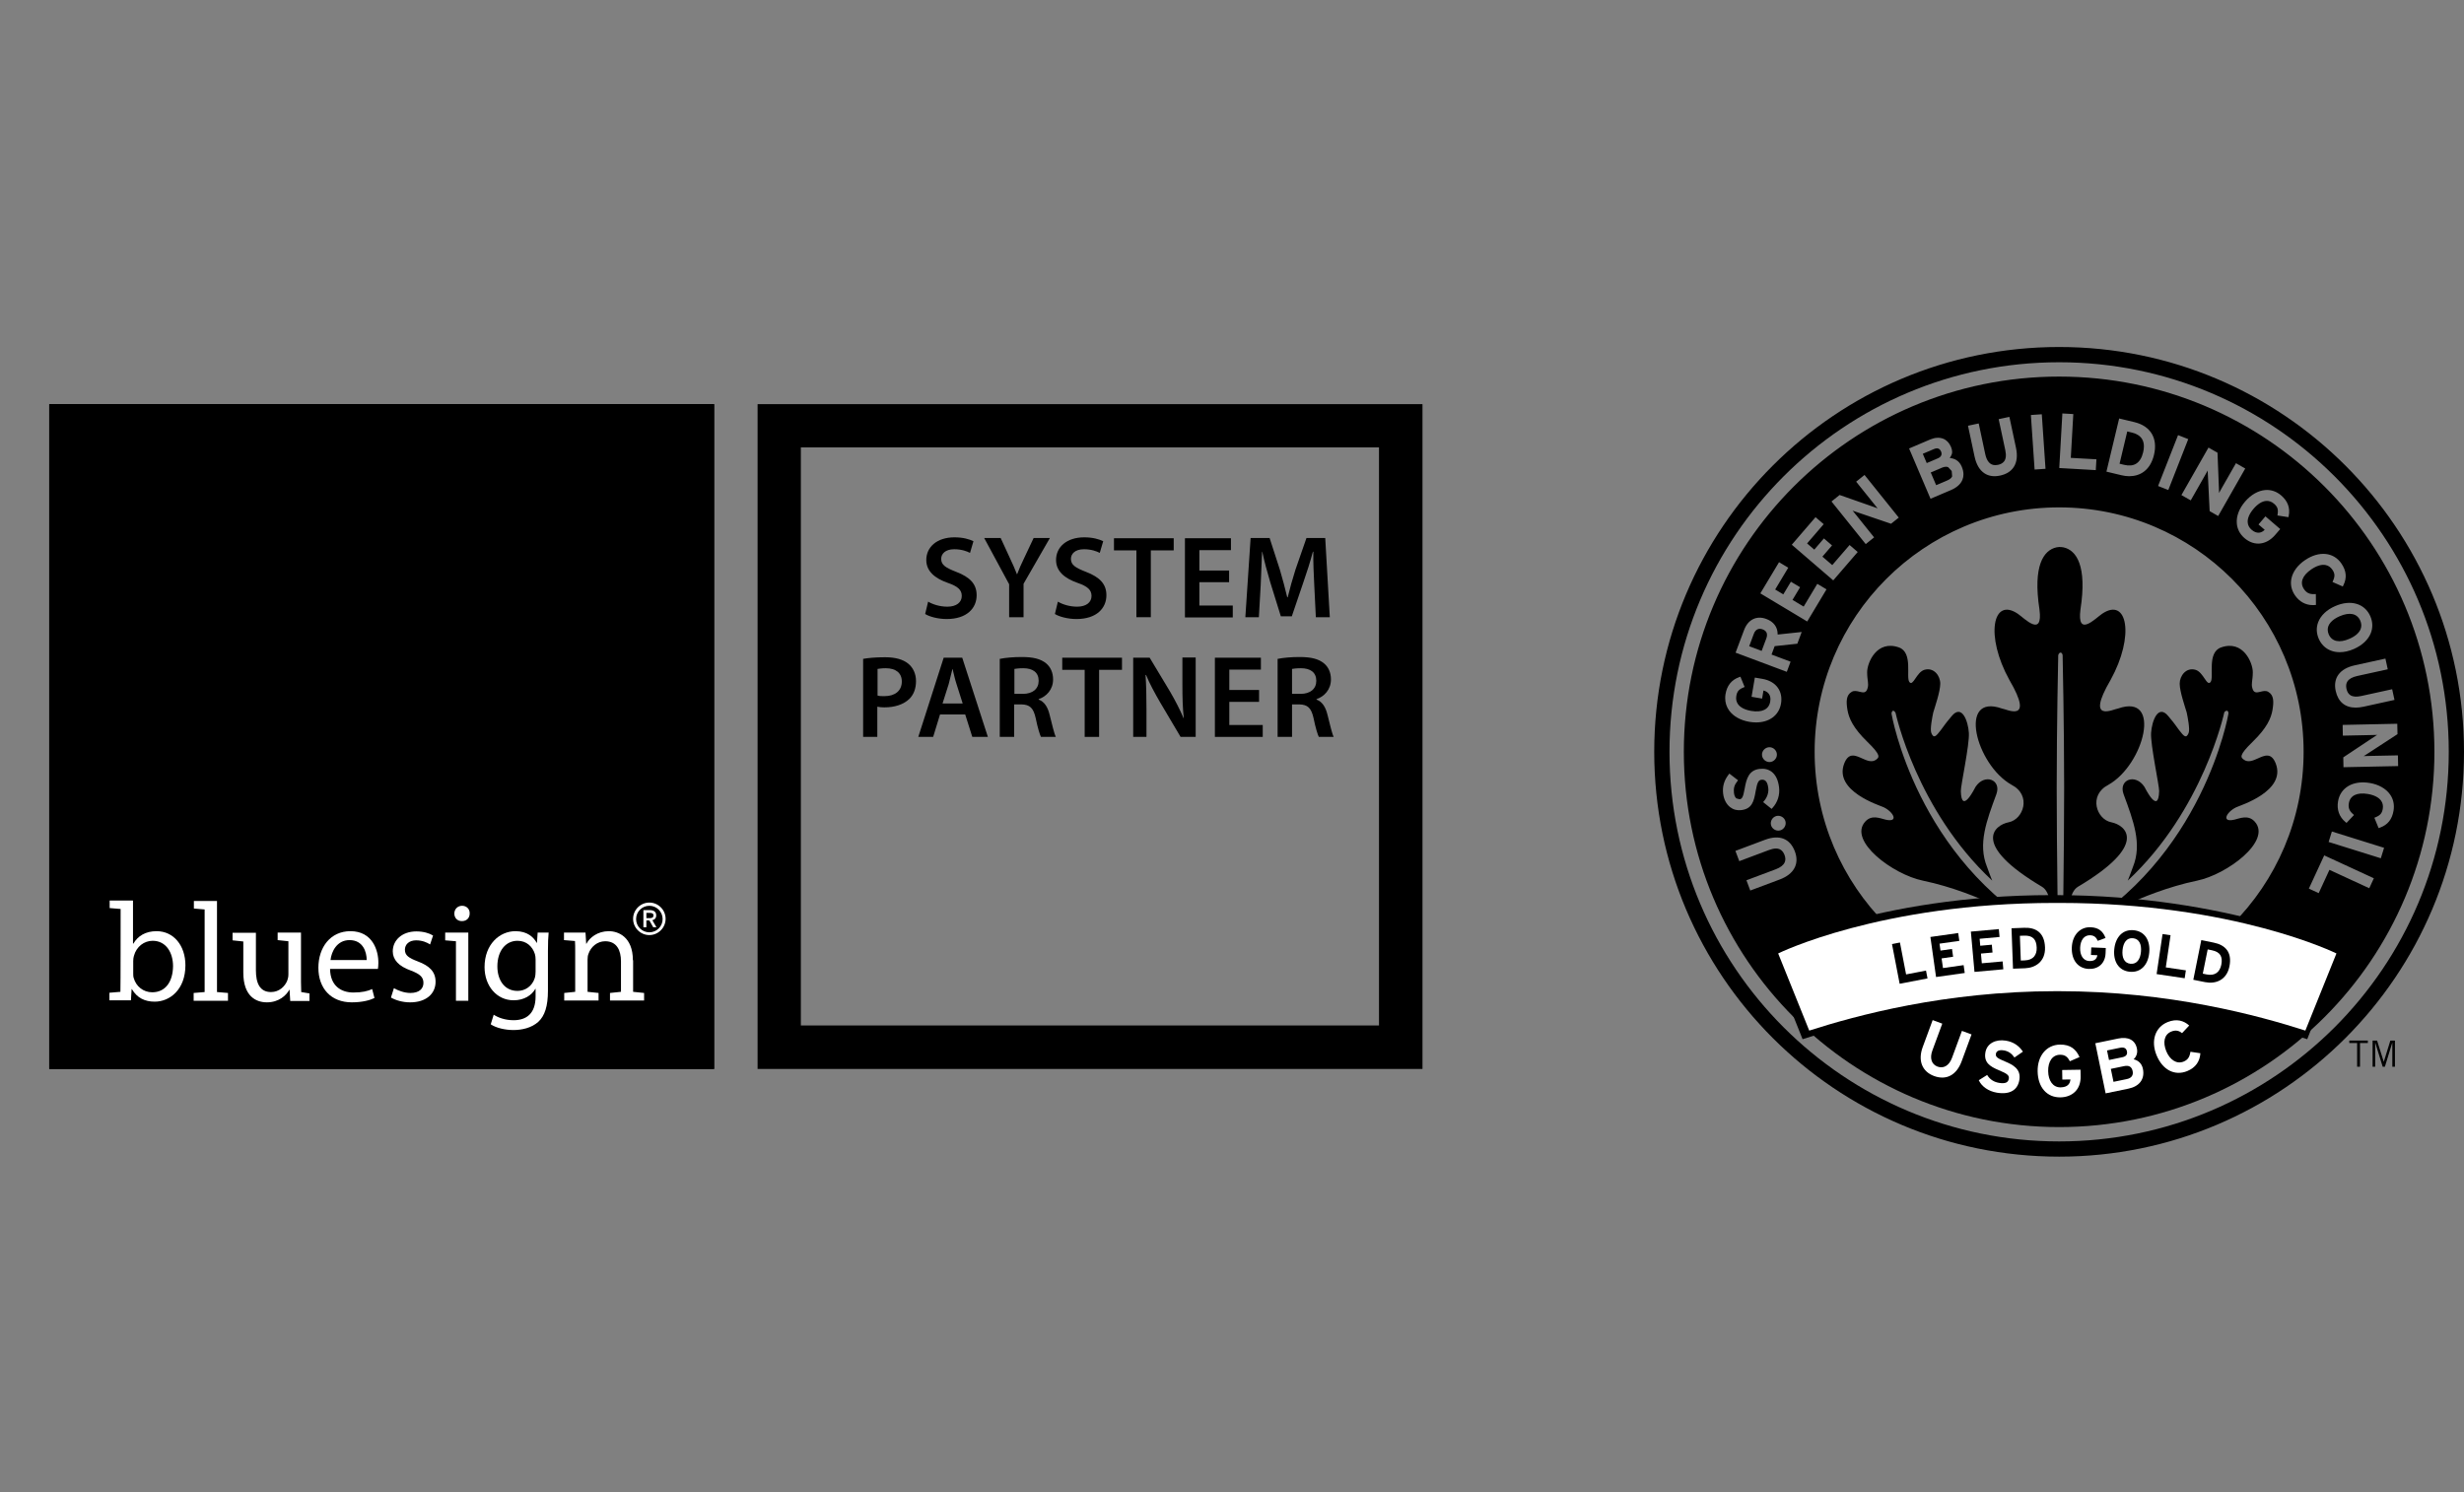 <svg width="213" height="129" viewBox="0 0 213 129" fill="none" xmlns="http://www.w3.org/2000/svg">
<rect x="0" y="0" width="213" height="129" fill="#808080" stroke="none"/>
<path d="M144.319 64.999C144.319 46.399 159.399 31.319 178.002 31.319C196.602 31.319 211.683 46.399 211.683 64.999C211.683 83.602 196.602 98.683 178.002 98.683C159.398 98.683 144.319 83.603 144.319 64.999ZM143 64.999C143 84.331 158.67 100 178.002 100C197.33 100 213 84.332 213 64.999C213 45.667 197.33 30 178.001 30C158.67 30 143 45.668 143 64.999Z" fill="black"/>
<path d="M167.883 40.43C167.883 40.43 167.103 40.761 166.902 40.849C166.983 41.037 167.29 41.758 167.37 41.945C167.643 41.83 168.335 41.536 168.335 41.536C168.557 41.44 168.697 41.322 168.753 41.182L168.714 40.724L168.406 40.388C168.347 40.366 168.282 40.354 168.213 40.354C168.112 40.356 168.001 40.38 167.883 40.43Z" fill="black"/>
<path d="M152.372 54.414C152.027 54.285 151.752 54.422 151.614 54.787C151.614 54.787 151.288 55.663 151.209 55.871C151.399 55.941 152.096 56.202 152.285 56.275C152.363 56.066 152.691 55.191 152.691 55.191C152.725 55.099 152.75 54.998 152.75 54.897C152.75 54.708 152.66 54.523 152.372 54.414Z" fill="black"/>
<path d="M201.219 54.442C201.219 54.573 201.247 54.709 201.307 54.847C201.579 55.468 202.232 55.608 203.099 55.227C203.599 55.008 203.936 54.718 204.065 54.386C204.154 54.155 204.143 53.91 204.032 53.656C203.76 53.038 203.11 52.901 202.245 53.28C201.575 53.574 201.219 53.985 201.219 54.442Z" fill="black"/>
<path d="M184.656 40.091C184.946 39.912 185.15 39.582 185.263 39.106C185.309 38.921 185.329 38.749 185.329 38.591C185.329 38.344 185.276 38.13 185.166 37.953C185 37.684 184.706 37.496 184.289 37.397C184.289 37.397 184.043 37.339 183.891 37.301C183.834 37.539 183.28 39.856 183.225 40.093C183.374 40.13 183.62 40.188 183.62 40.188C184.038 40.288 184.385 40.256 184.656 40.091Z" fill="black"/>
<path d="M167.185 38.821C167.185 38.821 166.416 39.149 166.215 39.234C166.287 39.406 166.482 39.863 166.556 40.035C166.828 39.918 167.526 39.622 167.526 39.622C167.775 39.515 167.838 39.36 167.838 39.232C167.838 39.155 167.817 39.089 167.798 39.044C167.717 38.855 167.598 38.761 167.436 38.761C167.361 38.761 167.277 38.783 167.185 38.821Z" fill="black"/>
<path d="M199.59 76.826L200.858 74.08L200.916 73.953L205.208 75.933L204.81 76.793C204.81 76.793 201.604 75.311 201.368 75.204C201.264 75.428 200.44 77.216 200.44 77.216L199.59 76.826ZM150.017 73.565L152.575 72.605C153.822 72.137 154.739 72.495 155.158 73.612C155.562 74.689 155.085 75.573 153.849 76.037L151.302 76.992L150.97 76.105L153.499 75.156C153.903 75.005 154.163 74.804 154.274 74.562C154.358 74.38 154.355 74.167 154.268 73.932C154.132 73.574 153.848 73.141 152.921 73.489L150.352 74.452L150.017 73.565ZM201.298 72.793L201.538 72.022L201.581 71.888L206.091 73.298L205.81 74.203L201.298 72.793ZM153.094 71.329C153.009 70.992 153.224 70.633 153.565 70.548C153.903 70.464 154.261 70.677 154.345 71.015C154.429 71.352 154.217 71.706 153.879 71.794C153.828 71.806 153.776 71.812 153.726 71.812C153.436 71.812 153.166 71.615 153.094 71.329ZM202.743 71.062C202.215 70.623 201.989 69.991 202.112 69.279C202.314 68.087 203.414 67.451 204.848 67.693C205.619 67.822 206.243 68.173 206.602 68.678C206.891 69.083 206.998 69.573 206.909 70.091C206.783 70.836 206.404 71.312 205.746 71.55L205.62 71.596L205.252 70.699L205.381 70.645C205.761 70.486 205.913 70.305 205.978 69.931C206.023 69.663 205.974 69.425 205.835 69.227C205.629 68.938 205.232 68.736 204.686 68.644C203.758 68.487 203.159 68.775 203.048 69.436C202.98 69.822 203.078 70.091 203.383 70.364L203.492 70.46L202.846 71.144L202.743 71.062ZM150.821 68.165C150.967 67.339 151.174 66.588 152.1 66.477C152.521 66.425 152.877 66.513 153.162 66.734C153.504 67.002 153.717 67.452 153.791 68.069C153.87 68.719 153.667 69.365 153.233 69.837L153.145 69.934L152.413 69.346L152.508 69.234C152.769 68.928 152.905 68.504 152.859 68.131C152.776 67.445 152.495 67.389 152.261 67.416C152.037 67.443 151.907 67.597 151.771 68.387C151.614 69.313 151.444 69.929 150.519 70.041C150.163 70.085 149.831 69.994 149.56 69.784C149.231 69.528 149.016 69.111 148.956 68.614C148.884 68.019 149.031 67.49 149.408 66.995L149.493 66.882L150.248 67.464L150.158 67.576C149.927 67.865 149.845 68.166 149.891 68.552C149.918 68.776 149.993 68.943 150.106 69.029L150.376 69.1C150.556 69.077 150.678 69.003 150.821 68.165ZM152.314 65.253C152.308 64.905 152.601 64.607 152.951 64.601C153.299 64.595 153.598 64.885 153.604 65.231C153.61 65.579 153.32 65.877 152.974 65.885C152.971 65.885 152.968 65.885 152.967 65.885C152.617 65.885 152.319 65.598 152.314 65.253ZM202.509 62.673L207.093 62.576L207.232 62.575L207.252 63.471L204.508 65.26C204.508 65.26 204.404 65.325 204.329 65.371C204.44 65.367 204.856 65.355 204.856 65.355L207.287 65.306L207.306 66.232L202.581 66.33L202.565 65.479L205.379 63.608C205.379 63.608 205.447 63.565 205.491 63.537C205.381 63.539 204.97 63.55 204.97 63.55L202.525 63.601L202.509 62.673ZM151.226 62.408C150.454 62.276 149.83 61.927 149.471 61.422C149.248 61.11 149.134 60.746 149.134 60.359C149.134 60.245 149.143 60.128 149.163 60.009C149.287 59.275 149.679 58.784 150.326 58.55L150.451 58.504L150.814 59.394L150.687 59.447C150.309 59.606 150.161 59.788 150.096 60.167C150.05 60.44 150.099 60.679 150.24 60.878C150.446 61.169 150.842 61.369 151.384 61.463C152.315 61.621 152.913 61.329 153.025 60.664C153.039 60.589 153.045 60.52 153.045 60.45C153.045 60.27 152.999 60.119 152.912 59.992C152.787 59.817 152.605 59.742 152.442 59.699C152.409 59.888 152.325 60.397 152.325 60.397L151.414 60.242L151.696 58.582L152.342 58.691C152.934 58.792 153.399 59.057 153.684 59.459C153.951 59.835 154.047 60.305 153.96 60.822C153.873 61.339 153.612 61.766 153.205 62.053C152.831 62.318 152.346 62.458 151.806 62.458C151.619 62.458 151.425 62.441 151.226 62.408ZM201.909 59.736C201.664 58.611 202.262 57.806 203.551 57.522L206.07 56.969L206.208 56.94L206.409 57.864L203.772 58.443C203.348 58.536 203.061 58.697 202.917 58.921C202.811 59.091 202.785 59.298 202.838 59.545C202.897 59.813 203.008 59.995 203.18 60.105C203.393 60.241 203.705 60.265 204.106 60.176L206.79 59.588L206.991 60.512L204.324 61.098C204.079 61.151 203.851 61.178 203.64 61.178C202.722 61.18 202.118 60.682 201.909 59.736ZM150.033 56.427L150.766 54.47C151.107 53.563 151.843 53.197 152.69 53.513C153.327 53.751 153.668 54.217 153.668 54.834C153.668 54.842 153.666 54.851 153.666 54.86C153.943 54.831 155.748 54.639 155.748 54.639L155.37 55.653C155.37 55.653 153.57 55.846 153.411 55.864C153.369 55.977 153.205 56.415 153.14 56.591C153.362 56.673 154.786 57.207 154.786 57.207L154.46 58.084L150.033 56.427ZM201.48 56.244C201.014 56.062 200.655 55.71 200.444 55.226C200.235 54.746 200.218 54.245 200.399 53.782C200.625 53.203 201.144 52.713 201.862 52.401C203.195 51.816 204.416 52.169 204.902 53.276C205.113 53.761 205.128 54.262 204.948 54.728C204.721 55.305 204.202 55.794 203.484 56.108C203.064 56.292 202.646 56.386 202.256 56.386C201.98 56.385 201.719 56.339 201.48 56.244ZM152.172 51.301L153.717 48.725L153.788 48.604L154.585 49.082C154.585 49.082 153.581 50.757 153.455 50.967C153.611 51.061 154.001 51.293 154.158 51.387C154.272 51.197 154.814 50.293 154.814 50.293L155.609 50.77C155.609 50.77 155.067 51.675 154.952 51.865C155.126 51.969 155.744 52.34 155.918 52.443C156.043 52.231 157.096 50.476 157.096 50.476L157.892 50.953L156.225 53.732L152.172 51.301ZM198.382 51.46C198.086 51.024 197.981 50.538 198.075 50.048C198.192 49.439 198.613 48.862 199.263 48.423C200.467 47.605 201.731 47.728 202.409 48.729C202.832 49.355 202.889 49.961 202.578 50.589L202.52 50.708L201.632 50.315L201.689 50.188C201.854 49.808 201.837 49.575 201.625 49.261C201.471 49.035 201.273 48.897 201.034 48.851C200.686 48.783 200.261 48.912 199.806 49.221C199.024 49.752 198.79 50.374 199.164 50.928C199.384 51.253 199.64 51.381 200.051 51.366L200.193 51.36L200.202 52.301L200.07 52.309C200.021 52.312 199.974 52.315 199.928 52.315C199.303 52.316 198.758 52.015 198.382 51.46ZM154.891 47.095L156.853 44.818L156.945 44.712L157.649 45.317C157.649 45.317 156.373 46.798 156.214 46.983C156.352 47.102 156.697 47.399 156.835 47.518C156.979 47.349 157.668 46.55 157.668 46.55L158.37 47.156C158.37 47.156 157.682 47.954 157.537 48.123C157.691 48.254 158.237 48.725 158.389 48.856C158.55 48.669 159.886 47.119 159.886 47.119L160.589 47.724L158.475 50.178L154.891 47.095ZM156.866 64.999C156.866 53.327 166.329 43.866 178.002 43.866C189.674 43.866 199.135 53.327 199.135 64.999C199.135 76.672 189.674 86.134 178.002 86.134C166.329 86.135 156.866 76.672 156.866 64.999ZM194.026 46.524C193.627 46.182 193.398 45.74 193.36 45.243C193.311 44.626 193.565 43.958 194.077 43.363C194.588 42.768 195.212 42.414 195.828 42.366C196.324 42.329 196.798 42.49 197.195 42.832C197.761 43.317 197.982 43.906 197.85 44.582L197.823 44.713L196.873 44.566L196.891 44.429C196.953 44.024 196.873 43.805 196.579 43.551C196.372 43.372 196.141 43.291 195.898 43.309C195.543 43.335 195.166 43.571 194.808 43.988C194.451 44.406 194.273 44.814 194.303 45.169C194.322 45.413 194.435 45.628 194.645 45.806C194.855 45.988 195.068 46.071 195.279 46.055C195.495 46.039 195.652 45.921 195.772 45.804C195.627 45.68 195.235 45.343 195.235 45.343L195.836 44.642L197.113 45.74L196.687 46.235C196.296 46.693 195.828 46.954 195.337 46.992C195.296 46.995 195.256 46.997 195.214 46.997C194.794 46.997 194.388 46.835 194.026 46.524ZM161.978 43.54L160.455 41.644L161.069 41.151L161.179 41.063L164.138 44.749L163.473 45.282L160.274 44.194C160.274 44.194 160.2 44.167 160.148 44.148C160.213 44.227 160.476 44.552 160.476 44.552L162.006 46.46L161.283 47.041L158.324 43.356L159.025 42.794L162.114 43.877C162.114 43.877 162.229 43.922 162.31 43.952C162.217 43.836 161.978 43.54 161.978 43.54ZM188.572 42.802L190.843 38.817L190.913 38.696L191.692 39.139L191.821 42.41C191.821 42.41 191.823 42.535 191.823 42.62C191.927 42.435 192.081 42.16 192.081 42.16L193.287 40.046L194.09 40.506L191.75 44.613L191.012 44.19L190.848 40.815C190.848 40.815 190.847 40.736 190.844 40.681C190.747 40.852 190.588 41.136 190.588 41.136L189.378 43.261L188.572 42.802ZM165.031 38.773L166.844 38.001C167.261 37.824 167.654 37.799 167.982 37.93C168.276 38.049 168.51 38.294 168.654 38.64C168.721 38.794 168.754 38.945 168.754 39.094C168.754 39.275 168.644 39.438 168.551 39.603C168.923 39.622 169.354 39.806 169.579 40.338C169.681 40.575 169.731 40.801 169.731 41.013C169.731 41.175 169.703 41.33 169.643 41.477C169.491 41.853 169.154 42.156 168.639 42.375L166.884 43.122L165.031 38.773ZM186.555 42.018L188.231 37.748L188.283 37.619L189.163 37.965L187.438 42.365L186.555 42.018ZM183.408 41.091L182.09 40.777L183.158 36.316L183.19 36.18L184.507 36.495C185.912 36.831 186.546 37.89 186.201 39.33C185.874 40.693 184.968 41.172 184.061 41.172C183.84 41.172 183.621 41.142 183.408 41.091ZM172.709 40.19C173.081 40.109 173.554 39.888 173.348 38.924L172.775 36.239L173.563 36.07L173.701 36.041L174.271 38.711C174.416 39.394 174.351 39.955 174.078 40.377C173.834 40.752 173.436 41.002 172.894 41.118C172.373 41.229 171.922 41.165 171.555 40.926C171.129 40.65 170.838 40.158 170.69 39.465L170.123 36.807L171.049 36.609L171.611 39.248C171.748 39.891 172.041 40.215 172.483 40.215C172.556 40.215 172.63 40.205 172.709 40.19ZM175.56 35.88L176.363 35.825L176.503 35.816L176.824 40.531L175.88 40.595L175.56 35.88ZM178.012 40.464L178.273 35.884L178.279 35.745L179.226 35.799C179.226 35.799 179.025 39.327 179.01 39.586C179.256 39.599 181.225 39.71 181.225 39.71L181.17 40.645L178.012 40.464ZM145.559 64.999C145.559 82.917 160.085 97.443 178.001 97.443C195.919 97.443 210.442 82.918 210.442 65.001C210.442 47.083 195.919 32.558 178.001 32.558C160.085 32.557 145.559 47.083 145.559 64.999Z" fill="black"/>
<path d="M177.923 81.657C177.923 81.657 177.791 73.631 177.791 68.135C177.791 62.638 177.923 56.65 177.923 56.65C177.923 56.65 177.972 56.422 178.124 56.422C178.278 56.422 178.303 56.65 178.303 56.65C178.303 56.65 178.435 62.637 178.435 68.135C178.435 73.63 178.303 81.657 178.303 81.657C178.303 81.657 178.278 81.883 178.102 81.883C178.101 81.883 178.097 81.883 178.095 81.883C177.912 81.876 177.923 81.657 177.923 81.657ZM177.762 47.324C176.655 47.571 175.722 48.915 176.3 52.686C176.625 55.171 175.003 53.453 174.43 53.065C172.246 51.587 171.596 54.981 173.704 58.792C175.93 62.601 173.404 61.286 173.053 61.256C169.212 59.898 170.792 66.111 173.888 67.85C175.644 68.756 174.916 70.84 173.644 71.089C172.368 71.338 170.373 73.015 176.517 76.664C177.254 77.102 177.344 78.46 177.398 80.454C177.349 80.674 177.311 80.809 177.063 80.675C165.654 74.274 163.52 61.741 163.517 61.729C163.493 61.638 163.555 61.476 163.636 61.449C163.715 61.424 163.843 61.565 163.867 61.652C163.87 61.661 165.674 70.041 172.218 76.135C172.02 75.676 171.875 75.214 171.768 74.948C170.965 72.968 171.726 70.973 172.575 68.665C173.041 67.398 171.551 66.845 170.777 68.026C170.737 68.083 169.559 70.517 169.504 68.394C169.49 67.925 170.264 64.382 170.199 63.365C170.135 62.348 169.594 60.826 168.704 61.924C167.987 62.784 168.201 62.561 167.795 63.095C167.335 63.701 167.16 63.858 166.956 63.381C166.821 63.065 167.036 61.988 167.121 61.593C167.268 61.094 167.719 59.807 167.726 59.114C167.732 58.424 167.17 57.678 166.364 57.907C165.665 58.106 165.386 59.38 165.056 58.964C164.737 58.556 165.397 56.415 164.152 55.974C162.229 55.295 161.403 57.309 161.405 58.117C161.408 58.854 161.565 59.085 161.443 59.497C161.323 59.957 161.041 59.878 160.726 59.8C160.512 59.746 160.285 59.694 160.083 59.806C159.584 60.086 159.582 60.643 159.701 61.369C159.824 62.098 160.194 62.939 161.412 64.124C162.63 65.305 162.456 65.47 162.179 65.677C161.817 65.949 161.387 65.757 160.965 65.567C160.376 65.302 159.799 65.037 159.422 66.014C158.503 68.404 162.506 69.636 162.835 69.791C163.692 70.201 164.164 71.137 162.992 70.862C162.521 70.752 161.799 70.407 161.236 71.037C159.744 72.702 163.632 75.601 166.215 76.135C168.798 76.67 171.109 77.655 172.083 78.1C173.046 78.536 177.151 81.351 177.436 82.493C177.509 82.83 177.685 83.078 178.082 83.078C178.477 83.078 178.646 82.857 178.72 82.515C178.98 81.399 183.102 78.538 184.068 78.101C185.042 77.657 187.353 76.671 189.933 76.136C192.515 75.602 196.405 72.703 194.914 71.038C194.348 70.41 193.629 70.753 193.155 70.863C191.985 71.139 192.455 70.202 193.313 69.792C193.641 69.637 197.646 68.405 196.727 66.015C196.351 65.038 195.772 65.302 195.184 65.569C194.76 65.758 194.332 65.949 193.97 65.678C193.691 65.472 193.519 65.306 194.737 64.125C195.956 62.94 196.326 62.099 196.447 61.37C196.566 60.644 196.566 60.087 196.066 59.807C195.865 59.695 195.637 59.747 195.423 59.801C195.108 59.879 194.824 59.959 194.705 59.498C194.584 59.086 194.741 58.855 194.744 58.118C194.746 57.312 193.919 55.296 191.998 55.975C190.753 56.415 191.413 58.558 191.094 58.965C190.764 59.382 190.484 58.109 189.786 57.908C188.981 57.679 188.418 58.425 188.423 59.115C188.43 59.808 188.882 61.096 189.028 61.594C189.112 61.989 189.327 63.065 189.192 63.382C188.988 63.859 188.812 63.702 188.353 63.096C187.948 62.562 188.163 62.785 187.448 61.925C186.556 60.827 186.015 62.349 185.95 63.366C185.887 64.383 186.66 67.926 186.647 68.395C186.593 70.519 185.411 68.084 185.374 68.027C184.6 66.845 183.109 67.399 183.574 68.666C184.425 70.974 185.187 72.969 184.383 74.949C184.274 75.214 184.13 75.677 183.931 76.136C190.474 70.044 192.274 61.606 192.276 61.595C192.3 61.509 192.456 61.424 192.537 61.45C192.618 61.476 192.656 61.639 192.631 61.73C192.628 61.742 190.493 74.274 179.086 80.675C178.835 80.811 178.805 80.665 178.757 80.437C178.812 78.451 178.893 77.102 179.631 76.664C185.775 73.015 183.779 71.339 182.505 71.089C181.232 70.84 180.505 68.756 182.261 67.85C185.353 66.111 186.937 59.899 183.095 61.256C182.743 61.286 180.218 62.601 182.445 58.792C184.553 54.981 183.903 51.587 181.718 53.065C181.144 53.452 179.521 55.171 179.846 52.686C180.428 48.915 179.493 47.571 178.386 47.324C178.386 47.324 178.271 47.305 178.178 47.295L178.077 47.299V47.288C178.074 47.288 178.067 47.287 178.063 47.287C177.975 47.286 177.762 47.324 177.762 47.324Z" fill="black"/>
<path d="M167.192 93.029C166.189 92.659 165.764 91.735 166.209 90.524L167.068 88.194L167.899 88.5L167.045 90.819C166.799 91.484 166.965 92.02 167.491 92.216C168.02 92.41 168.497 92.12 168.742 91.456L169.599 89.126L170.43 89.432L169.576 91.751C169.132 92.956 168.247 93.418 167.192 93.029Z" fill="white"/>
<path d="M172.619 94.469C171.89 94.347 171.305 93.934 171.055 93.393L171.779 92.938C172.024 93.344 172.393 93.553 172.811 93.621C173.329 93.705 173.595 93.604 173.65 93.273C173.697 92.991 173.569 92.844 172.775 92.519C172.002 92.198 171.483 91.85 171.627 90.99C171.758 90.199 172.537 89.828 173.397 89.971C174.076 90.083 174.532 90.423 174.872 90.921L174.14 91.427C173.908 91.092 173.623 90.88 173.224 90.814C172.756 90.736 172.569 90.909 172.537 91.102C172.491 91.378 172.664 91.496 173.329 91.772C173.993 92.051 174.721 92.413 174.565 93.36C174.428 94.192 173.81 94.666 172.619 94.469Z" fill="white"/>
<path d="M178.114 94.874C176.958 94.893 176.167 94.022 176.143 92.624C176.122 91.278 176.915 90.33 178.071 90.312C178.974 90.296 179.462 90.713 179.764 91.391L178.929 91.751C178.758 91.424 178.552 91.182 178.073 91.191C177.409 91.201 177.039 91.789 177.053 92.61C177.066 93.427 177.463 94.018 178.125 94.01C178.731 93.998 178.937 93.711 178.981 93.325L178.278 93.336L178.264 92.509L179.85 92.483L179.861 93.064C179.88 94.199 179.138 94.856 178.114 94.874Z" fill="white"/>
<path d="M183.991 94.121L182.021 94.528L181.129 90.196L183.115 89.786C183.959 89.611 184.573 89.906 184.725 90.648C184.803 91.018 184.69 91.35 184.44 91.584C184.82 91.667 185.145 91.93 185.243 92.405C185.43 93.316 184.919 93.931 183.991 94.121ZM183.244 90.591L182.142 90.819L182.313 91.644L183.458 91.406C183.817 91.334 183.913 91.139 183.863 90.898C183.805 90.625 183.621 90.513 183.244 90.591ZM183.621 92.173L182.47 92.411L182.701 93.531L183.853 93.293C184.274 93.207 184.427 92.942 184.356 92.603C184.277 92.23 184.043 92.085 183.621 92.173Z" fill="white"/>
<path d="M188.626 89.323C188.367 89.101 188.066 89.032 187.698 89.185C187.082 89.435 186.952 90.114 187.261 90.877C187.562 91.613 188.149 92.031 188.764 91.78C189.132 91.627 189.284 91.383 189.352 90.932L190.211 91.058C190.165 91.754 189.813 92.299 189.071 92.603C187.999 93.04 186.947 92.514 186.418 91.221C185.912 89.974 186.306 88.803 187.378 88.367C188.15 88.052 188.771 88.234 189.245 88.663L188.626 89.323Z" fill="white"/>
<path d="M177.333 77.388C162.218 77.388 152.725 82.09 152.725 82.09L155.823 89.844C159.835 88.549 167.793 86.242 177.393 86.242H177.636C187.238 86.242 195.439 88.549 199.449 89.844L202.488 82.09C202.488 82.09 192.75 77.388 177.635 77.388H177.333Z" fill="black"/>
<path d="M177.646 78.064C162.531 78.064 153.713 82.431 153.713 82.431L156.399 89.101C160.412 87.813 168.133 85.694 177.736 85.694H177.951C187.553 85.694 195.273 87.812 199.286 89.101L201.973 82.431C201.973 82.431 193.154 78.064 178.039 78.064H177.646Z" fill="white"/>
<path d="M164.215 85.053L163.553 81.62L164.24 81.485L164.772 84.244L166.492 83.912L166.624 84.589L164.215 85.053Z" fill="black"/>
<path d="M167.362 84.469L166.873 81.007L169.277 80.667L169.374 81.344L167.661 81.586L167.746 82.184L168.741 82.044L168.836 82.717L167.841 82.859L167.96 83.694L169.745 83.441L169.841 84.12L167.362 84.469Z" fill="black"/>
<path d="M170.684 84.027L170.371 80.543L172.79 80.327L172.851 81.008L171.129 81.163L171.183 81.766L172.184 81.675L172.244 82.352L171.243 82.442L171.318 83.282L173.116 83.121L173.177 83.802L170.684 84.027Z" fill="black"/>
<path d="M175.057 83.711L174.014 83.749L173.885 80.254L174.978 80.213C175.977 80.175 176.732 80.618 176.781 81.896C176.827 83.125 175.956 83.677 175.057 83.711ZM174.978 80.892L174.609 80.906L174.687 83.044L175.032 83.032C175.766 83.004 176.085 82.563 176.061 81.924C176.035 81.208 175.717 80.867 174.978 80.892Z" fill="black"/>
<path d="M180.553 83.769C179.638 83.731 179.052 83.006 179.098 81.904C179.143 80.84 179.813 80.128 180.728 80.166C181.442 80.195 181.807 80.546 182.013 81.094L181.339 81.34C181.22 81.076 181.067 80.874 180.688 80.859C180.163 80.837 179.845 81.284 179.818 81.933C179.792 82.577 180.076 83.064 180.601 83.086C181.082 83.106 181.254 82.888 181.307 82.585L180.753 82.563L180.781 81.908L182.033 81.961L182.016 82.42C181.977 83.319 181.361 83.804 180.553 83.769Z" fill="black"/>
<path d="M184.105 84.014C183.156 83.922 182.664 83.133 182.767 82.073C182.87 81.014 183.502 80.332 184.451 80.424C185.401 80.514 185.892 81.305 185.791 82.364C185.69 83.425 185.057 84.107 184.105 84.014ZM184.385 81.115C183.824 81.061 183.544 81.521 183.482 82.143C183.424 82.763 183.61 83.269 184.172 83.324C184.733 83.377 185.015 82.917 185.074 82.297C185.135 81.674 184.946 81.168 184.385 81.115Z" fill="black"/>
<path d="M186.428 84.216L186.942 80.754L187.633 80.858L187.221 83.636L188.957 83.893L188.855 84.576L186.428 84.216Z" fill="black"/>
<path d="M190.624 84.913L189.6 84.708L190.29 81.278L191.363 81.495C192.342 81.693 192.975 82.299 192.723 83.552C192.48 84.757 191.506 85.091 190.624 84.913ZM191.206 82.155L190.843 82.082L190.42 84.179L190.758 84.247C191.48 84.392 191.892 84.036 192.02 83.41C192.158 82.71 191.931 82.302 191.206 82.155Z" fill="black"/>
<path d="M204.01 90.176V92.225H203.761V90.176H203.084V89.963H204.688V90.176H204.01Z" fill="black"/>
<path d="M206.805 92.224V90.157H206.796L206.162 92.224H205.97L205.33 90.157H205.321V92.224H205.098V89.964H205.486L206.062 91.793H206.067L206.634 89.964H207.031V92.224H206.805Z" fill="black"/>
<path d="M61.732 34.941H4.256V92.417H61.732V34.941Z" fill="black"/>
<path d="M13.159 85.789C12.387 85.789 11.754 85.275 11.556 84.543C11.517 84.424 11.517 84.285 11.517 84.147V83.098C11.517 82.92 11.536 82.782 11.576 82.643C11.794 81.832 12.466 81.337 13.198 81.337C14.346 81.337 14.959 82.346 14.959 83.534C14.94 84.899 14.287 85.789 13.159 85.789ZM13.535 80.506C12.585 80.506 11.912 80.922 11.536 81.575H11.497V77.875H11.477L11.497 77.855H9.479V78.508L10.428 78.587C10.428 78.587 10.428 85.492 10.409 85.749L9.459 85.829V86.481H11.299H11.319L11.378 85.512H11.398C11.853 86.284 12.526 86.6 13.377 86.6C14.682 86.6 16.028 85.552 16.028 83.454C16.028 81.733 14.999 80.506 13.535 80.506Z" fill="white"/>
<path d="M18.758 77.895H16.76V78.548L17.69 78.627V85.769L16.74 85.848V86.521H19.708V85.848L18.758 85.769V77.895Z" fill="white"/>
<path d="M31.698 82.999H28.572C28.651 82.267 29.126 81.278 30.214 81.278C31.401 81.278 31.698 82.326 31.698 82.999ZM30.293 80.506C28.572 80.506 27.523 81.891 27.523 83.672C27.523 85.453 28.612 86.659 30.412 86.659C31.342 86.659 32.015 86.462 32.371 86.284L32.173 85.512C31.777 85.69 31.302 85.809 30.551 85.809C29.462 85.809 28.552 85.215 28.532 83.771H32.668C32.687 83.652 32.707 83.494 32.707 83.276C32.727 82.188 32.212 80.506 30.293 80.506Z" fill="white"/>
<path d="M36.11 83.118C35.338 82.821 35.002 82.604 35.002 82.109C35.002 81.674 35.338 81.298 35.971 81.298C36.525 81.298 36.941 81.496 37.178 81.654L37.435 80.882C37.119 80.684 36.604 80.526 35.991 80.526C34.745 80.526 33.953 81.298 33.953 82.247C33.953 82.96 34.448 83.534 35.516 83.909C36.288 84.206 36.604 84.463 36.604 84.978C36.604 85.472 36.248 85.848 35.477 85.848C34.943 85.848 34.389 85.631 34.052 85.433L33.795 86.244C34.21 86.481 34.804 86.66 35.457 86.66C36.822 86.66 37.653 85.927 37.653 84.879C37.653 84.008 37.119 83.494 36.11 83.118Z" fill="white"/>
<path d="M39.948 78.31C39.552 78.31 39.275 78.607 39.275 78.983C39.275 79.359 39.533 79.636 39.928 79.636C40.364 79.636 40.601 79.339 40.601 78.983C40.621 78.607 40.344 78.31 39.948 78.31Z" fill="white"/>
<path d="M46.299 84.008C46.299 84.186 46.279 84.404 46.22 84.582C46.002 85.255 45.408 85.67 44.736 85.67C43.588 85.67 42.995 84.701 42.995 83.553C42.995 82.188 43.727 81.337 44.736 81.337C45.527 81.337 46.042 81.852 46.239 82.485C46.279 82.623 46.299 82.781 46.299 82.96V84.008ZM46.418 81.515H46.398C46.121 81.021 45.587 80.506 44.558 80.506C43.193 80.506 41.887 81.634 41.887 83.612C41.887 85.235 42.935 86.481 44.4 86.481C45.31 86.481 45.962 86.046 46.279 85.492H46.299V86.145C46.299 87.649 45.488 88.203 44.4 88.203C43.667 88.203 43.074 87.985 42.678 87.728L42.421 88.559C42.896 88.875 43.667 89.053 44.38 89.053C45.112 89.053 45.943 88.875 46.536 88.341C47.09 87.827 47.367 86.996 47.367 85.65V82.228C47.367 81.515 47.387 81.04 47.427 80.625H46.477L46.418 81.515Z" fill="white"/>
<path d="M54.709 83.019C54.709 81.001 53.443 80.506 52.632 80.506C51.662 80.506 50.97 81.06 50.693 81.594H50.673L50.614 80.625H48.754V81.278L49.704 81.357C49.723 81.614 49.723 81.891 49.723 82.208V85.749L48.774 85.848V86.501H51.742V85.848L50.792 85.749V82.96C50.792 82.781 50.812 82.603 50.871 82.465C51.069 81.871 51.623 81.377 52.315 81.377C53.324 81.377 53.68 82.168 53.68 83.118V85.749L52.731 85.848V86.501H55.679V85.848L54.729 85.749V83.019H54.709Z" fill="white"/>
<path d="M38.484 80.625V81.298L39.414 81.377V86.521H40.483V80.625H38.484Z" fill="white"/>
<path d="M26.039 85.769C26.039 85.492 26.019 85.215 26.019 84.899V80.625H24.001V81.278L24.931 81.377V84.226C24.931 84.444 24.892 84.622 24.832 84.78C24.634 85.275 24.14 85.769 23.427 85.769C22.458 85.769 22.122 84.998 22.122 83.89V80.645H20.104V81.298L21.033 81.397V84.087C21.033 86.145 22.141 86.659 23.071 86.659C24.12 86.659 24.753 86.046 25.01 85.571H25.03L25.089 86.541H25.129H25.92H26.039H26.751V85.888L26.039 85.769Z" fill="white"/>
<path d="M55.876 79.379V78.924H56.153C56.371 78.924 56.489 78.983 56.489 79.141C56.489 79.319 56.371 79.379 56.173 79.379H55.876ZM56.727 79.141C56.727 78.844 56.529 78.686 56.173 78.686H55.619V80.17H55.876V79.576H56.133L56.47 80.17H56.747L56.391 79.557C56.588 79.517 56.727 79.379 56.727 79.141ZM56.133 80.605C55.5 80.605 54.986 80.091 54.986 79.458C54.986 78.825 55.5 78.31 56.133 78.31C56.766 78.31 57.281 78.825 57.281 79.458C57.281 80.091 56.766 80.605 56.133 80.605ZM56.133 78.033C55.362 78.033 54.728 78.666 54.728 79.438C54.728 80.21 55.362 80.843 56.133 80.843C56.905 80.843 57.538 80.21 57.538 79.438C57.538 78.666 56.905 78.033 56.133 78.033Z" fill="white"/>
<path d="M61.732 34.941H4.256V92.417H61.732V34.941Z" fill="black"/>
<path d="M13.159 85.789C12.387 85.789 11.754 85.275 11.556 84.543C11.517 84.424 11.517 84.285 11.517 84.147V83.098C11.517 82.92 11.536 82.782 11.576 82.643C11.794 81.832 12.466 81.337 13.198 81.337C14.346 81.337 14.959 82.346 14.959 83.534C14.94 84.899 14.287 85.789 13.159 85.789ZM13.535 80.506C12.585 80.506 11.912 80.922 11.536 81.575H11.497V77.875H11.477L11.497 77.855H9.479V78.508L10.428 78.587C10.428 78.587 10.428 85.492 10.409 85.749L9.459 85.829V86.481H11.299H11.319L11.378 85.512H11.398C11.853 86.284 12.526 86.6 13.377 86.6C14.682 86.6 16.028 85.552 16.028 83.454C16.028 81.733 14.999 80.506 13.535 80.506Z" fill="white"/>
<path d="M18.758 77.895H16.76V78.548L17.69 78.627V85.769L16.74 85.848V86.521H19.708V85.848L18.758 85.769V77.895Z" fill="white"/>
<path d="M31.698 82.999H28.572C28.651 82.267 29.126 81.278 30.214 81.278C31.401 81.278 31.698 82.326 31.698 82.999ZM30.293 80.506C28.572 80.506 27.523 81.891 27.523 83.672C27.523 85.453 28.612 86.659 30.412 86.659C31.342 86.659 32.015 86.462 32.371 86.284L32.173 85.512C31.777 85.69 31.302 85.809 30.551 85.809C29.462 85.809 28.552 85.215 28.532 83.771H32.668C32.687 83.652 32.707 83.494 32.707 83.276C32.727 82.188 32.212 80.506 30.293 80.506Z" fill="white"/>
<path d="M36.11 83.118C35.338 82.821 35.002 82.604 35.002 82.109C35.002 81.674 35.338 81.298 35.971 81.298C36.525 81.298 36.941 81.496 37.178 81.654L37.435 80.882C37.119 80.684 36.604 80.526 35.991 80.526C34.745 80.526 33.953 81.298 33.953 82.247C33.953 82.96 34.448 83.534 35.516 83.909C36.288 84.206 36.604 84.463 36.604 84.978C36.604 85.472 36.248 85.848 35.477 85.848C34.943 85.848 34.389 85.631 34.052 85.433L33.795 86.244C34.21 86.481 34.804 86.66 35.457 86.66C36.822 86.66 37.653 85.927 37.653 84.879C37.653 84.008 37.119 83.494 36.11 83.118Z" fill="white"/>
<path d="M39.948 78.31C39.552 78.31 39.275 78.607 39.275 78.983C39.275 79.359 39.533 79.636 39.928 79.636C40.364 79.636 40.601 79.339 40.601 78.983C40.621 78.607 40.344 78.31 39.948 78.31Z" fill="white"/>
<path d="M46.299 84.008C46.299 84.186 46.279 84.404 46.22 84.582C46.002 85.255 45.408 85.67 44.736 85.67C43.588 85.67 42.995 84.701 42.995 83.553C42.995 82.188 43.727 81.337 44.736 81.337C45.527 81.337 46.042 81.852 46.239 82.485C46.279 82.623 46.299 82.781 46.299 82.96V84.008ZM46.418 81.515H46.398C46.121 81.021 45.587 80.506 44.558 80.506C43.193 80.506 41.887 81.634 41.887 83.612C41.887 85.235 42.935 86.481 44.4 86.481C45.31 86.481 45.962 86.046 46.279 85.492H46.299V86.145C46.299 87.649 45.488 88.203 44.4 88.203C43.667 88.203 43.074 87.985 42.678 87.728L42.421 88.559C42.896 88.875 43.667 89.053 44.38 89.053C45.112 89.053 45.943 88.875 46.536 88.341C47.09 87.827 47.367 86.996 47.367 85.65V82.228C47.367 81.515 47.387 81.04 47.427 80.625H46.477L46.418 81.515Z" fill="white"/>
<path d="M54.709 83.019C54.709 81.001 53.443 80.506 52.632 80.506C51.662 80.506 50.97 81.06 50.693 81.594H50.673L50.614 80.625H48.754V81.278L49.704 81.357C49.723 81.614 49.723 81.891 49.723 82.208V85.749L48.774 85.848V86.501H51.742V85.848L50.792 85.749V82.96C50.792 82.781 50.812 82.603 50.871 82.465C51.069 81.871 51.623 81.377 52.315 81.377C53.324 81.377 53.68 82.168 53.68 83.118V85.749L52.731 85.848V86.501H55.679V85.848L54.729 85.749V83.019H54.709Z" fill="white"/>
<path d="M38.484 80.625V81.298L39.414 81.377V86.521H40.483V80.625H38.484Z" fill="white"/>
<path d="M26.039 85.769C26.039 85.492 26.019 85.215 26.019 84.899V80.625H24.001V81.278L24.931 81.377V84.226C24.931 84.444 24.892 84.622 24.832 84.78C24.634 85.275 24.14 85.769 23.427 85.769C22.458 85.769 22.122 84.998 22.122 83.89V80.645H20.104V81.298L21.033 81.397V84.087C21.033 86.145 22.141 86.659 23.071 86.659C24.12 86.659 24.753 86.046 25.01 85.571H25.03L25.089 86.541H25.129H25.92H26.039H26.751V85.888L26.039 85.769Z" fill="white"/>
<path d="M55.876 79.379V78.924H56.153C56.371 78.924 56.489 78.983 56.489 79.141C56.489 79.319 56.371 79.379 56.173 79.379H55.876ZM56.727 79.141C56.727 78.844 56.529 78.686 56.173 78.686H55.619V80.17H55.876V79.576H56.133L56.47 80.17H56.747L56.391 79.557C56.588 79.517 56.727 79.379 56.727 79.141ZM56.133 80.605C55.5 80.605 54.986 80.091 54.986 79.458C54.986 78.825 55.5 78.31 56.133 78.31C56.766 78.31 57.281 78.825 57.281 79.458C57.281 80.091 56.766 80.605 56.133 80.605ZM56.133 78.033C55.362 78.033 54.728 78.666 54.728 79.438C54.728 80.21 55.362 80.843 56.133 80.843C56.905 80.843 57.538 80.21 57.538 79.438C57.538 78.666 56.905 78.033 56.133 78.033Z" fill="white"/>
<path d="M80.232 52.016C80.627 52.253 81.241 52.451 81.894 52.451C82.685 52.451 83.14 52.075 83.14 51.521C83.14 51.006 82.804 50.69 81.933 50.393C80.806 49.997 80.073 49.384 80.073 48.415C80.073 47.287 81.003 46.456 82.507 46.456C83.239 46.456 83.793 46.614 84.149 46.792L83.853 47.801C83.595 47.663 83.121 47.485 82.487 47.485C81.696 47.485 81.36 47.9 81.36 48.316C81.36 48.85 81.755 49.087 82.665 49.443C83.853 49.898 84.426 50.492 84.426 51.462C84.426 52.569 83.595 53.519 81.834 53.519C81.102 53.519 80.35 53.321 79.975 53.084L80.232 52.016Z" fill="black"/>
<path d="M87.235 53.361V50.512L85.078 46.515H86.503L87.314 48.276C87.551 48.79 87.729 49.166 87.907 49.641H87.927C88.085 49.206 88.283 48.771 88.521 48.276L89.352 46.515H90.757L88.481 50.472V53.361H87.235Z" fill="black"/>
<path d="M91.449 52.016C91.844 52.253 92.458 52.451 93.111 52.451C93.902 52.451 94.357 52.075 94.357 51.521C94.357 51.006 94.021 50.69 93.15 50.393C92.022 49.997 91.29 49.384 91.29 48.415C91.29 47.287 92.22 46.456 93.724 46.456C94.456 46.456 95.01 46.614 95.366 46.792L95.069 47.801C94.812 47.663 94.337 47.485 93.704 47.485C92.913 47.485 92.576 47.9 92.576 48.316C92.576 48.85 92.972 49.087 93.882 49.443C95.069 49.898 95.643 50.492 95.643 51.462C95.643 52.569 94.812 53.519 93.051 53.519C92.319 53.519 91.567 53.321 91.191 53.084L91.449 52.016Z" fill="black"/>
<path d="M98.236 47.584H96.297V46.535H101.461V47.584H99.482V53.361H98.236V47.584Z" fill="black"/>
<path d="M106.25 50.334H103.678V52.352H106.567V53.381H102.432V46.535H106.409V47.564H103.678V49.325H106.25V50.334Z" fill="black"/>
<path d="M113.61 50.571C113.57 49.681 113.511 48.632 113.531 47.702H113.491C113.273 48.533 112.977 49.463 112.68 50.314L111.671 53.282H110.721L109.811 50.353C109.554 49.483 109.296 48.553 109.118 47.702H109.099C109.059 48.593 109.019 49.681 108.98 50.611L108.822 53.361H107.654L108.109 46.515H109.752L110.642 49.265C110.879 50.077 111.097 50.888 111.275 51.639H111.315C111.493 50.907 111.73 50.057 111.987 49.245L112.937 46.515H114.559L114.955 53.361H113.748L113.61 50.571Z" fill="black"/>
<path d="M75.84 60.127C75.998 60.187 76.196 60.187 76.453 60.187C77.383 60.187 77.957 59.712 77.957 58.921C77.957 58.169 77.423 57.773 76.572 57.773C76.236 57.773 75.978 57.813 75.86 57.832V60.127H75.84ZM74.613 56.962C75.068 56.883 75.682 56.823 76.513 56.823C77.423 56.823 78.076 57.021 78.511 57.377C78.927 57.714 79.184 58.248 79.184 58.881C79.184 59.534 78.986 60.048 78.61 60.424C78.096 60.919 77.324 61.156 76.453 61.156C76.216 61.156 76.018 61.137 75.84 61.097V63.709H74.613V56.962Z" fill="black"/>
<path d="M83.219 60.82L82.685 59.138C82.546 58.723 82.448 58.248 82.349 57.852H82.329C82.23 58.248 82.111 58.723 82.012 59.138L81.478 60.82H83.219ZM81.26 61.77L80.667 63.709H79.381L81.577 56.863H83.18L85.396 63.709H84.05L83.437 61.77H81.26Z" fill="black"/>
<path d="M87.69 59.989H88.422C89.273 59.989 89.787 59.554 89.787 58.861C89.787 58.129 89.273 57.773 88.462 57.773C88.066 57.773 87.809 57.812 87.69 57.832V59.989ZM86.444 56.962C86.918 56.863 87.611 56.803 88.323 56.803C89.312 56.803 89.965 56.962 90.44 57.358C90.816 57.674 91.034 58.149 91.034 58.742C91.034 59.633 90.44 60.226 89.787 60.444V60.483C90.282 60.662 90.579 61.136 90.737 61.809C90.955 62.66 91.133 63.451 91.271 63.709H89.985C89.886 63.511 89.708 62.957 89.53 62.086C89.332 61.196 89.016 60.919 88.303 60.899H87.67V63.709H86.424V56.962H86.444Z" fill="black"/>
<path d="M93.765 57.911H91.826V56.863H96.99V57.911H95.012V63.709H93.765V57.911Z" fill="black"/>
<path d="M97.959 63.709V56.863H99.383L101.144 59.791C101.58 60.543 101.995 61.334 102.312 62.086H102.332C102.233 61.176 102.213 60.286 102.213 59.237V56.843H103.36V63.709H102.055L100.274 60.701C99.839 59.949 99.383 59.118 99.067 58.347L99.027 58.367C99.087 59.257 99.106 60.147 99.106 61.275V63.709H97.959Z" fill="black"/>
<path d="M108.84 60.681H106.268V62.68H109.157V63.709H105.021V56.863H108.998V57.892H106.268V59.653H108.84V60.681Z" fill="black"/>
<path d="M111.69 59.989H112.422C113.273 59.989 113.787 59.554 113.787 58.861C113.787 58.129 113.273 57.773 112.461 57.773C112.066 57.773 111.809 57.812 111.69 57.832V59.989ZM110.463 56.962C110.938 56.863 111.63 56.803 112.343 56.803C113.332 56.803 113.985 56.962 114.46 57.358C114.836 57.674 115.053 58.149 115.053 58.742C115.053 59.633 114.46 60.226 113.807 60.444V60.483C114.301 60.662 114.598 61.136 114.757 61.809C114.974 62.66 115.152 63.451 115.291 63.709H114.005C113.906 63.511 113.728 62.957 113.55 62.086C113.352 61.196 113.035 60.919 112.323 60.899H111.69V63.709H110.443V56.962H110.463Z" fill="black"/>
<path d="M69.23 88.658H119.207V38.68H69.23V88.658ZM65.49 34.941H122.966V92.417H65.49V34.941Z" fill="black"/>
</svg>
